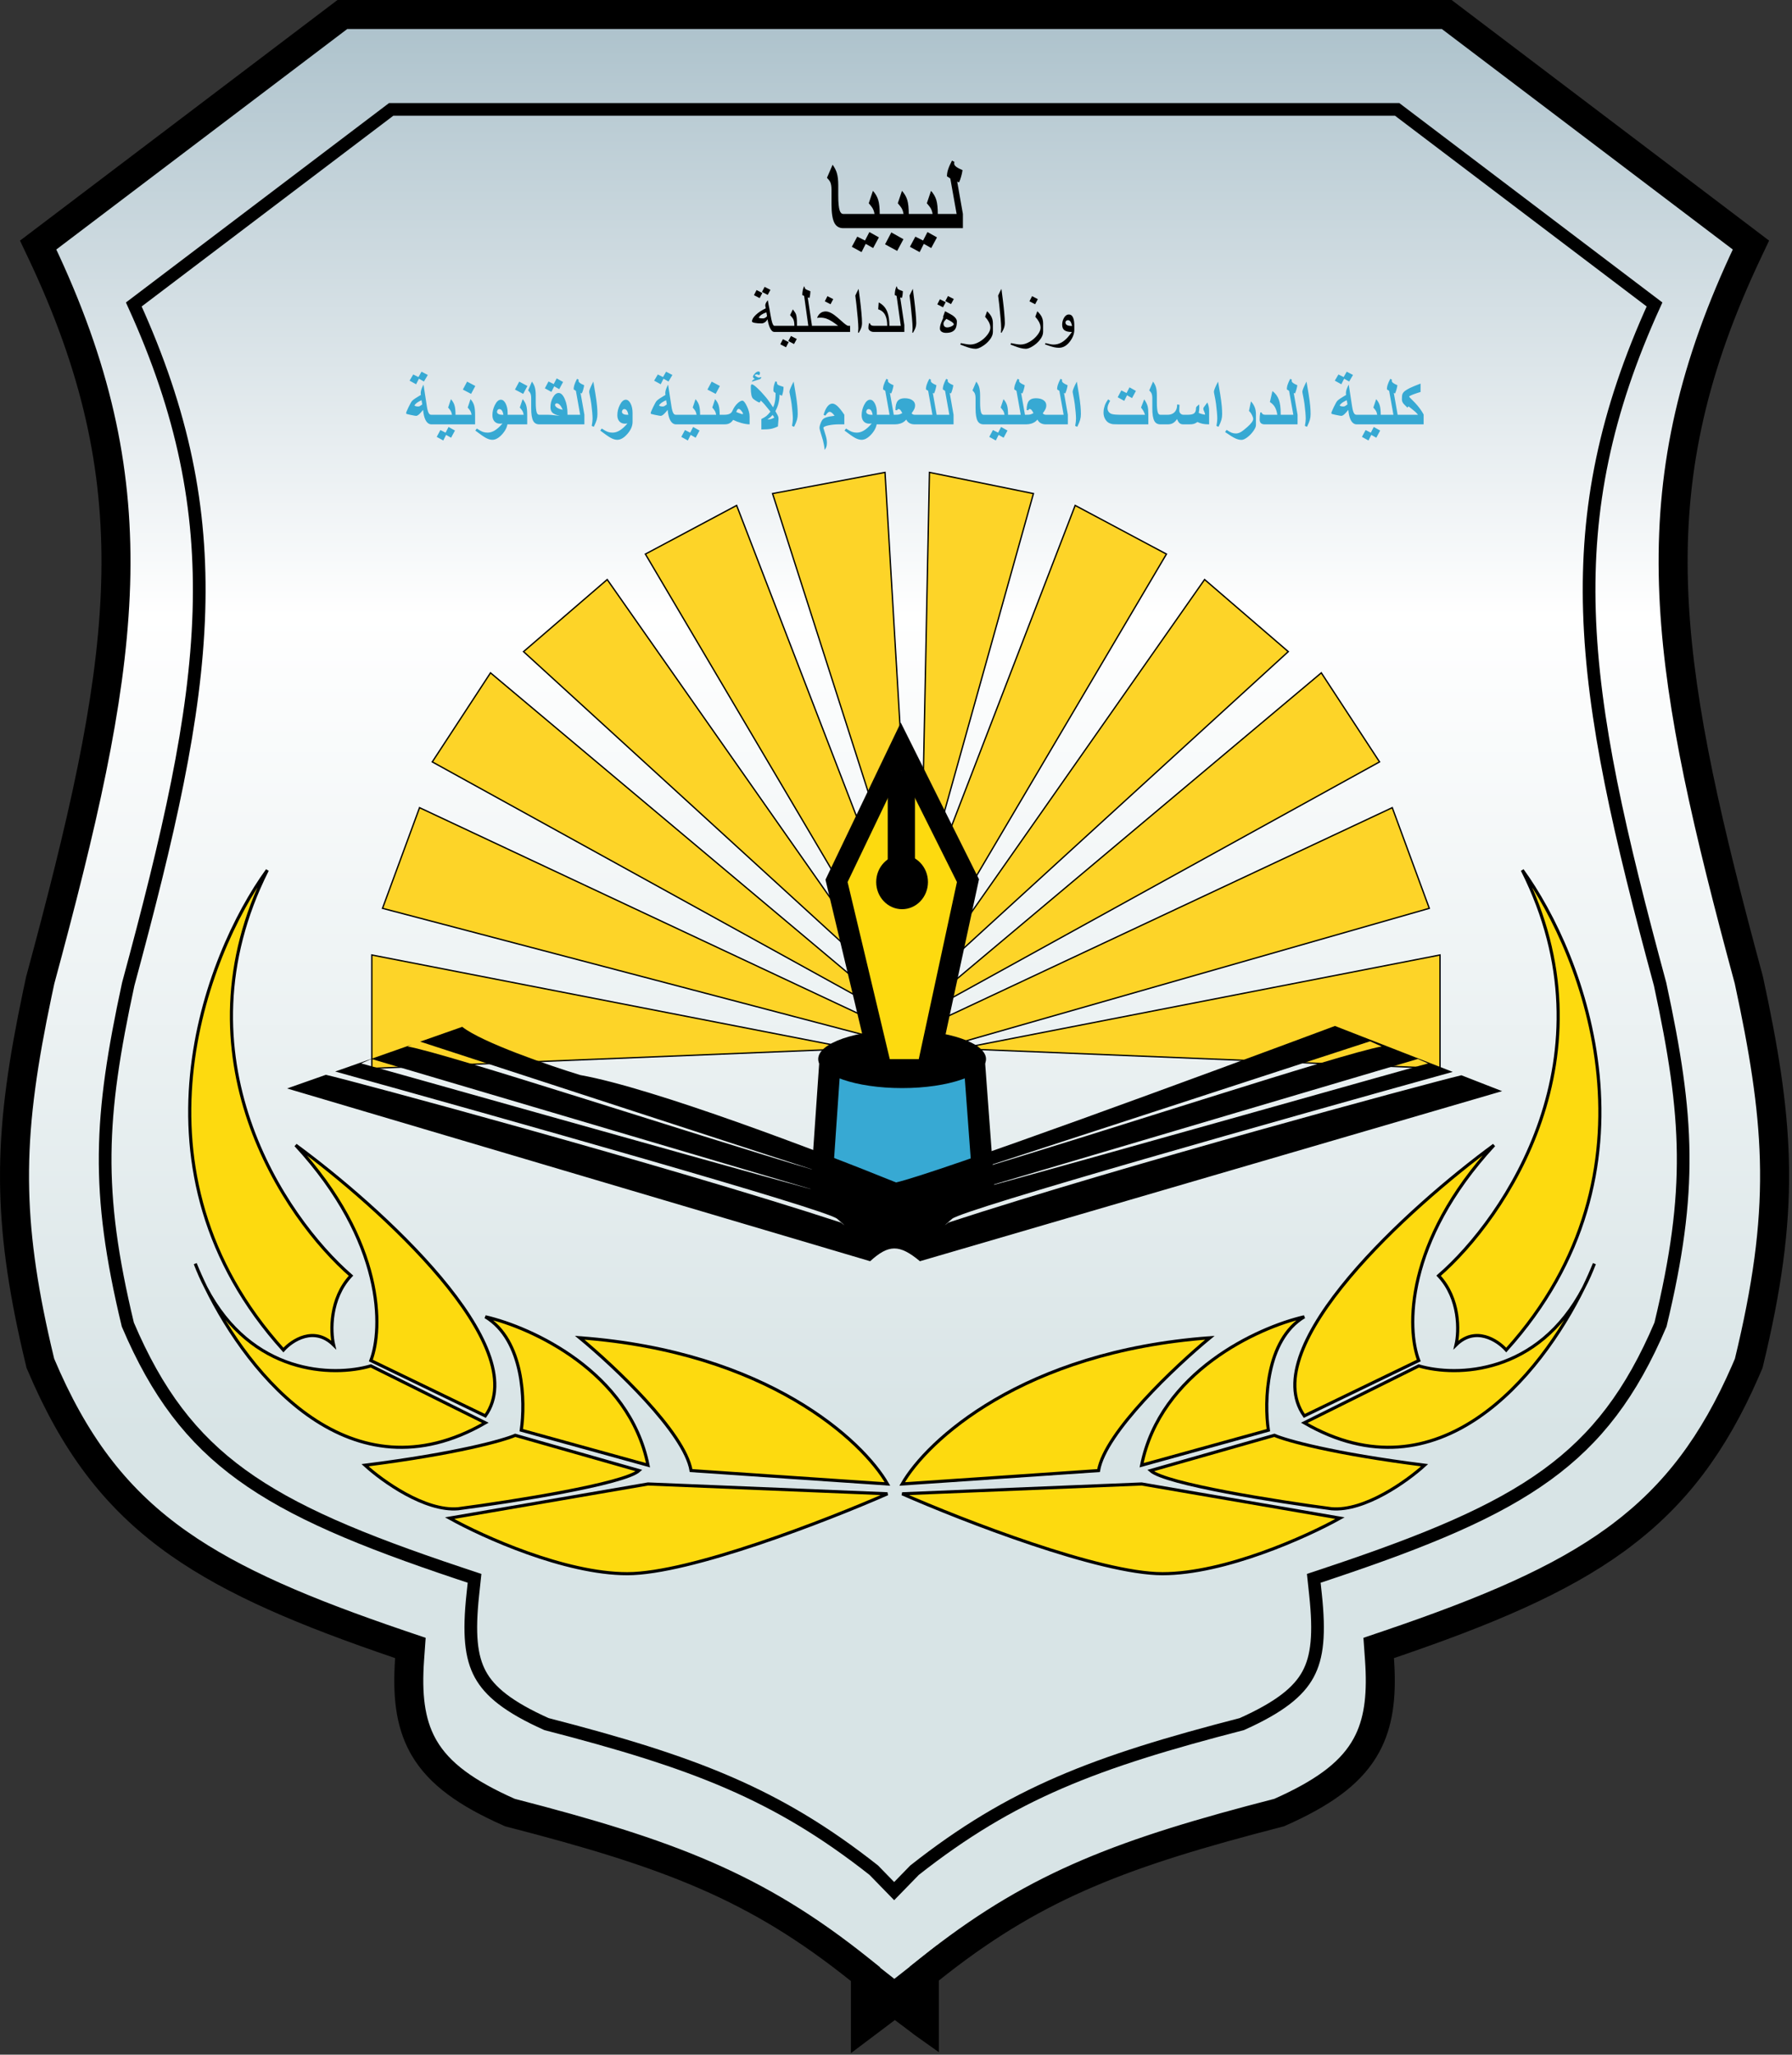 <?xml version="1.0" encoding="UTF-8"?> <svg xmlns="http://www.w3.org/2000/svg" width="212" height="243" viewBox="0 0 212 243" fill="none"><rect x="0" y="0" width="212" height="243" fill="#333333" stroke="none"/><path d="M102.383 233.471L101.739 232.955C89.492 223.145 79.249 219.242 60.402 214.386H60.403L60.331 214.367L60.267 214.339C55.192 212.088 51.968 209.788 50.174 206.715L50.005 206.415C48.496 203.646 48.165 200.363 48.458 196.219L48.552 194.899L47.3 194.474C36.071 190.654 27.687 187.128 21.163 182.547L20.537 182.101C13.525 177.01 8.742 170.633 4.802 161.294L4.773 161.228L4.758 161.16L4.367 159.511C2.609 151.917 1.769 145.731 1.719 139.666L1.72 138.368C1.786 131.886 2.747 125.471 4.411 117.55L4.753 115.945L4.756 115.929L4.764 115.902C9.749 97.481 13.062 83.299 13.633 70.351L13.68 69.102C14.072 56.266 11.702 44.53 5.437 30.945L4.817 29.624L4.513 28.983L40.502 1.716H171.154L207.143 28.983L206.839 29.624C200.32 43.332 197.735 55.094 197.947 67.862L197.977 69.102C198.357 81.558 201.338 95.079 205.949 112.389L206.893 115.902L206.898 115.925L206.903 115.945C208.66 124.074 209.728 130.592 209.912 137.072L209.937 138.368C210.007 145.288 209.058 152.244 206.898 161.16L206.882 161.229L206.854 161.294L206.482 162.161C202.738 170.744 198.215 176.77 191.771 181.619L191.119 182.101C184.507 186.901 175.948 190.531 164.357 194.474L163.104 194.899L163.198 196.219C163.473 200.104 163.2 203.232 161.921 205.89L161.651 206.415C160.004 209.438 157.03 211.715 152.349 213.902L151.39 214.339L151.324 214.367L151.254 214.386C133.036 219.08 122.857 222.884 111.136 231.993L109.996 232.892L109.353 233.407V239.38L109.201 239.272L108.969 239.09L108.945 239.072L106.899 237.532L105.867 236.755L104.835 237.532L102.383 239.378V233.471Z" fill="url(#paint0_linear_871_116)" stroke="black" stroke-width="3.432"></path><path d="M46.277 12.938L15.829 36.008C21.654 48.803 23.906 60.04 23.531 72.32C23.142 85.048 19.929 98.809 15.168 116.403C13.455 124.338 12.503 130.417 12.441 136.492C12.379 142.519 13.194 148.646 15.122 156.652C18.578 164.779 22.666 170.135 28.569 174.421C34.611 178.808 42.679 182.168 54.31 186.052L56.141 186.663L55.936 188.582C55.443 193.194 55.698 195.956 56.829 198.03C57.932 200.054 60.119 201.87 64.651 203.902C81.99 208.379 91.854 212.104 103.371 221.18L105.783 223.655L108.194 221.18C119.711 212.104 129.575 208.379 146.914 203.902C151.446 201.87 153.633 200.054 154.736 198.03C155.867 195.956 156.122 193.194 155.629 188.582L155.424 186.663L157.255 186.052C168.886 182.168 176.954 178.808 182.996 174.421C188.899 170.135 192.987 164.779 196.443 156.652C198.371 148.646 199.186 142.519 199.124 136.492C199.062 130.417 198.11 124.338 196.397 116.403C191.636 98.809 188.423 85.048 188.034 72.32C187.659 60.04 189.911 48.803 195.736 36.008L165.288 12.938H108.194H103.371H46.277Z" stroke="black" stroke-width="1.5"></path><path d="M74.207 186.116C81.599 186.116 97.808 179.816 104.988 176.665L76.662 175.504L53.193 179.543C57.118 181.734 66.815 186.116 74.207 186.116Z" fill="#FDDA0F"></path><path d="M68.584 158.212C90.759 159.839 102.093 170.418 104.988 175.504L81.757 173.92C80.997 169.421 72.658 161.574 68.584 158.212Z" fill="#FDDA0F"></path><path d="M57.417 155.731C62 158.476 62.16 165.815 61.667 169.142L76.662 173.286C74.465 162.262 62.917 156.989 57.417 155.731Z" fill="#FDDA0F"></path><path d="M60.954 169.749L75.606 173.92C73.853 175.504 60.602 177.589 54.196 178.434C50.268 178.772 45.221 175.143 43.188 173.286C54.043 171.914 59.555 170.356 60.954 169.749Z" fill="#FDDA0F"></path><path d="M43.874 161.539L57.417 168.27C41.551 177.45 29.515 162.823 24.355 152.262C23.904 151.396 23.483 150.46 23.098 149.448C23.456 150.336 23.876 151.281 24.355 152.262C29.737 162.596 39.4 162.854 43.874 161.539Z" fill="#FDDA0F"></path><path d="M34.978 135.43C45.537 146.898 45.309 157.192 43.874 160.905L57.417 167.452C63.246 159.258 44.886 142.69 34.978 135.43Z" fill="#FDDA0F"></path><path d="M33.526 159.664C14.413 138.503 24.295 113.008 31.625 102.906C20.601 124.849 33.631 144.027 41.524 150.873C38.99 153.577 39.096 157.456 39.465 159.057C37.163 156.795 34.546 158.519 33.526 159.664Z" fill="#FDDA0F"></path><path d="M74.207 186.116C81.599 186.116 97.808 179.816 104.988 176.665L76.662 175.504L53.193 179.543C57.118 181.734 66.815 186.116 74.207 186.116Z" stroke="black" stroke-width="0.37"></path><path d="M68.584 158.212C90.759 159.839 102.093 170.418 104.988 175.504L81.757 173.92C80.997 169.421 72.658 161.574 68.584 158.212Z" stroke="black" stroke-width="0.37"></path><path d="M57.417 155.731C62 158.476 62.16 165.815 61.667 169.142L76.662 173.286C74.465 162.262 62.917 156.989 57.417 155.731Z" stroke="black" stroke-width="0.37"></path><path d="M60.954 169.749L75.606 173.92C73.853 175.504 60.602 177.589 54.196 178.434C50.268 178.772 45.221 175.143 43.188 173.286C54.043 171.914 59.555 170.356 60.954 169.749Z" stroke="black" stroke-width="0.37"></path><path d="M43.874 161.539L57.417 168.27C41.551 177.45 29.515 162.823 24.355 152.262C23.904 151.396 23.483 150.46 23.098 149.448C23.456 150.336 23.876 151.281 24.355 152.262C29.737 162.596 39.4 162.854 43.874 161.539Z" stroke="black" stroke-width="0.37"></path><path d="M34.978 135.43C45.537 146.898 45.309 157.192 43.874 160.905L57.417 167.452C63.246 159.258 44.886 142.69 34.978 135.43Z" stroke="black" stroke-width="0.37"></path><path d="M33.526 159.664C14.413 138.503 24.295 113.008 31.625 102.906C20.601 124.849 33.631 144.027 41.524 150.873C38.99 153.577 39.096 157.456 39.465 159.057C37.163 156.795 34.546 158.519 33.526 159.664Z" stroke="black" stroke-width="0.37"></path><path d="M137.512 186.116C130.12 186.116 113.911 179.816 106.731 176.665L135.057 175.504L158.526 179.543C154.601 181.734 144.904 186.116 137.512 186.116Z" fill="#FDDA0F"></path><path d="M143.135 158.212C120.96 159.839 109.626 170.418 106.731 175.504L129.962 173.92C130.722 169.421 139.061 161.574 143.135 158.212Z" fill="#FDDA0F"></path><path d="M154.302 155.731C149.719 158.476 149.559 165.815 150.052 169.142L135.057 173.286C137.253 162.262 148.802 156.989 154.302 155.731Z" fill="#FDDA0F"></path><path d="M150.764 169.749L136.113 173.92C137.866 175.504 151.116 177.589 157.523 178.434C161.451 178.772 166.498 175.143 168.531 173.286C157.676 171.914 152.164 170.356 150.764 169.749Z" fill="#FDDA0F"></path><path d="M167.845 161.539L154.302 168.27C170.168 177.45 182.204 162.823 187.364 152.262C187.815 151.396 188.236 150.46 188.621 149.448C188.263 150.336 187.843 151.281 187.364 152.262C181.981 162.596 172.319 162.854 167.845 161.539Z" fill="#FDDA0F"></path><path d="M176.741 135.43C166.181 146.898 166.41 157.192 167.845 160.905L154.302 167.452C148.473 159.258 166.833 142.69 176.741 135.43Z" fill="#FDDA0F"></path><path d="M178.193 159.664C197.306 138.503 187.424 113.008 180.094 102.906C191.118 124.849 178.088 144.027 170.194 150.873C172.729 153.577 172.623 157.456 172.253 159.057C174.555 156.795 177.172 158.519 178.193 159.664Z" fill="#FDDA0F"></path><path d="M137.512 186.116C130.12 186.116 113.911 179.816 106.731 176.665L135.057 175.504L158.526 179.543C154.601 181.734 144.904 186.116 137.512 186.116Z" stroke="black" stroke-width="0.37"></path><path d="M143.135 158.212C120.96 159.839 109.626 170.418 106.731 175.504L129.962 173.92C130.722 169.421 139.061 161.574 143.135 158.212Z" stroke="black" stroke-width="0.37"></path><path d="M154.302 155.731C149.719 158.476 149.559 165.815 150.052 169.142L135.057 173.286C137.253 162.262 148.802 156.989 154.302 155.731Z" stroke="black" stroke-width="0.37"></path><path d="M150.764 169.749L136.113 173.92C137.866 175.504 151.116 177.589 157.523 178.434C161.451 178.772 166.498 175.143 168.531 173.286C157.676 171.914 152.164 170.356 150.764 169.749Z" stroke="black" stroke-width="0.37"></path><path d="M167.845 161.539L154.302 168.27C170.168 177.45 182.204 162.823 187.364 152.262C187.815 151.396 188.236 150.46 188.621 149.448C188.263 150.336 187.843 151.281 187.364 152.262C181.981 162.596 172.319 162.854 167.845 161.539Z" stroke="black" stroke-width="0.37"></path><path d="M176.741 135.43C166.181 146.898 166.41 157.192 167.845 160.905L154.302 167.452C148.473 159.258 166.833 142.69 176.741 135.43Z" stroke="black" stroke-width="0.37"></path><path d="M178.193 159.664C197.306 138.503 187.424 113.008 180.094 102.906C191.118 124.849 178.088 144.027 170.194 150.873C172.729 153.577 172.623 157.456 172.253 159.057C174.555 156.795 177.172 158.519 178.193 159.664Z" stroke="black" stroke-width="0.37"></path><path d="M43.984 112.942L100.848 124.03L43.984 126.353V112.942Z" fill="#FDD428"></path><path d="M45.252 107.425L102.3 122.419V120.228L49.634 95.519L45.252 107.425Z" fill="#FDD428"></path><path d="M51.139 90.107L102.3 118.327L103.303 117.588L58.029 79.574L51.139 90.107Z" fill="#FDD428"></path><path d="M61.936 77.066L102.3 113.945L100.848 109.933L71.835 68.539L61.936 77.066Z" fill="#FDD428"></path><path d="M76.35 65.529L99.686 105.049L103.303 101.67L87.147 59.774L76.35 65.529Z" fill="#FDD428"></path><path d="M91.397 58.375L103.303 95.519L106.946 93.75L104.702 55.867L91.397 58.375Z" fill="#FDD428"></path><path d="M109.956 55.867L109.217 92.615L111.197 97.895L122.258 58.375L109.956 55.867Z" fill="#FDD428"></path><path d="M43.984 112.942L100.848 124.03L43.984 126.353V112.942Z" stroke="black" stroke-width="0.158"></path><path d="M45.252 107.425L102.3 122.419V120.228L49.634 95.519L45.252 107.425Z" stroke="black" stroke-width="0.158"></path><path d="M51.139 90.107L102.3 118.327L103.303 117.588L58.029 79.574L51.139 90.107Z" stroke="black" stroke-width="0.158"></path><path d="M61.936 77.066L102.3 113.945L100.848 109.933L71.835 68.539L61.936 77.066Z" stroke="black" stroke-width="0.158"></path><path d="M76.35 65.529L99.686 105.049L103.303 101.67L87.147 59.774L76.35 65.529Z" stroke="black" stroke-width="0.158"></path><path d="M91.397 58.375L103.303 95.519L106.946 93.75L104.702 55.867L91.397 58.375Z" stroke="black" stroke-width="0.158"></path><path d="M109.956 55.867L109.217 92.615L111.197 97.895L122.258 58.375L109.956 55.867Z" stroke="black" stroke-width="0.158"></path><path d="M170.359 112.941L113.496 124.029L170.359 126.352V112.941Z" fill="#FDD428"></path><path d="M169.092 107.424L111.041 124.029L112.044 120.227L164.71 95.518L169.092 107.424Z" fill="#FDD428"></path><path d="M163.205 90.106L112.044 118.327L111.041 117.587L156.315 79.573L163.205 90.106Z" fill="#FDD428"></path><path d="M152.408 77.065L112.044 113.944L113.496 109.932L142.508 68.538L152.408 77.065Z" fill="#FDD428"></path><path d="M137.994 65.528L114.657 105.048L111.041 101.669L127.197 59.773L137.994 65.528Z" fill="#FDD428"></path><path d="M170.359 112.941L113.496 124.029L170.359 126.352V112.941Z" stroke="black" stroke-width="0.158"></path><path d="M169.092 107.424L111.041 124.029L112.044 120.227L164.71 95.518L169.092 107.424Z" stroke="black" stroke-width="0.158"></path><path d="M163.205 90.106L112.044 118.327L111.041 117.587L156.315 79.573L163.205 90.106Z" stroke="black" stroke-width="0.158"></path><path d="M152.408 77.065L112.044 113.944L113.496 109.932L142.508 68.538L152.408 77.065Z" stroke="black" stroke-width="0.158"></path><path d="M137.994 65.528L114.657 105.048L111.041 101.669L127.197 59.773L137.994 65.528Z" stroke="black" stroke-width="0.158"></path><path d="M115.315 126.279L115.402 127.453L116.247 138.857L116.299 139.549L115.745 139.965L108.96 145.06L108.367 145.505L107.688 145.206L97.974 140.93L97.159 140.57L97.221 139.683L98.065 127.46L98.147 126.279H115.315Z" fill="#37A9D3" stroke="black" stroke-width="2.534"></path><ellipse cx="106.723" cy="125.252" rx="9.926" ry="3.432" fill="black"></ellipse><path d="M107.719 90.547L114.319 103.761L114.514 104.151L114.422 104.577L109.907 125.52L109.696 126.499H104.283L104.056 125.546L99.066 104.604L98.965 104.176L99.154 103.779L105.49 90.565L106.587 88.279L107.719 90.547Z" fill="#FDDA0F" stroke="black" stroke-width="2.482"></path><rect x="105.023" y="91.094" width="3.221" height="12.3" fill="black"></rect><ellipse cx="106.719" cy="104.315" rx="3.062" ry="3.213" fill="black"></ellipse><path d="M171.862 126.767C152.351 132.18 113.922 143.028 112.64 144.14C111.352 145.259 111.803 144.906 112.19 144.589C132.526 137.934 168.611 128.188 172.889 127.167L177.704 129.045L108.829 149.16C106.392 147.12 105.114 147.178 102.941 149.16L33.961 128.728L38.551 127.113C41.47 127.759 78.701 137.788 99.484 144.589C99.872 144.906 100.324 145.259 99.036 144.14C97.755 143.026 59.121 132.122 39.658 126.724L48.708 123.542L48.218 123.76C53.049 124.631 81.305 133.941 96.581 138.464L49.708 123.19L54.685 121.441C57.05 123.3 64.98 126.017 68.649 127.144C77.266 128.664 97.142 136.243 106.004 139.842C110.587 138.828 142.532 127.082 157.932 121.336L171.862 126.767ZM42.727 125.766C45.916 126.61 79.932 136.264 96.581 140.813L43.941 125.238L42.727 125.766ZM115.095 140.813C131.743 136.264 165.757 126.611 168.948 125.766L167.734 125.238L115.095 140.813ZM115.095 138.464C130.371 133.941 158.627 124.631 163.458 123.76L162.085 123.152L115.095 138.464Z" fill="black"></path><path d="M100.638 26.986H99.773C99.291 26.986 98.943 26.788 98.729 26.393C98.49 25.956 98.37 25.221 98.37 24.186V22.425C98.37 22.025 98.315 21.714 98.203 21.492C98.15 21.385 98.026 21.23 97.833 21.028L98.5 19.483C98.739 19.813 98.906 20.138 99.001 20.46C99.112 20.835 99.168 21.313 99.168 21.893V23.111C99.168 23.972 99.225 24.57 99.341 24.903C99.431 25.171 99.575 25.305 99.773 25.305H100.638V26.986ZM104.075 26.986H100.206V25.305H103.457C103.411 25.025 103.329 24.788 103.209 24.594C103.148 24.487 103.003 24.302 102.777 24.038L103.271 22.567C103.58 22.917 103.79 23.284 103.902 23.667C104.017 24.05 104.075 24.619 104.075 25.373V26.986ZM103.976 28.074L103.296 29.335L102.418 28.84L101.924 29.817L100.774 29.186L101.417 27.987L102.332 28.445L102.851 27.443L103.976 28.074ZM107.511 26.986H103.642V25.305H106.893C106.847 25.025 106.765 24.788 106.646 24.594C106.584 24.487 106.44 24.302 106.213 24.038L106.707 22.567C107.016 22.917 107.227 23.284 107.338 23.667C107.453 24.05 107.511 24.619 107.511 25.373V26.986ZM106.88 28.29L106.139 29.674L104.705 28.896L105.447 27.487L106.88 28.29ZM110.947 26.986H107.078V25.305H110.329C110.284 25.025 110.201 24.788 110.082 24.594C110.02 24.487 109.876 24.302 109.649 24.038L110.144 22.567C110.453 22.917 110.663 23.284 110.774 23.667C110.889 24.05 110.947 24.619 110.947 25.373V26.986ZM110.848 28.074L110.168 29.335L109.291 28.84L108.796 29.817L107.647 29.186L108.29 27.987L109.204 28.445L109.723 27.443L110.848 28.074ZM113.914 26.986H110.514V25.305H113.172L112.424 21.109L112.029 20.849C112.029 20.606 112.066 20.361 112.14 20.114C112.235 19.8 112.395 19.428 112.622 18.995L112.906 19.143C112.906 19.168 112.898 19.234 112.881 19.341C112.881 19.477 112.968 19.609 113.141 19.737C113.293 19.852 113.537 19.98 113.87 20.12C113.833 20.384 113.778 20.641 113.703 20.892C113.633 21.144 113.553 21.368 113.462 21.566L113.24 21.48L113.914 25.305V26.986Z" fill="black"></path><path d="M91.145 34.278L90.82 34.878L90.146 34.52L90.458 33.924L91.145 34.278ZM90.187 34.653L89.871 35.257L89.196 34.907L89.504 34.303L90.187 34.653ZM92.199 39.256H91.603C91.404 39.256 91.227 39.085 91.075 38.744C90.961 38.488 90.869 38.159 90.8 37.756C90.716 37.912 90.611 38.033 90.483 38.119C90.355 38.205 90.221 38.248 90.079 38.248C89.76 38.248 89.493 38.227 89.279 38.185C89.068 38.141 88.963 38.086 88.963 38.019C88.963 37.78 89.118 37.516 89.429 37.227C89.74 36.936 90.129 36.682 90.595 36.465C90.59 36.443 90.577 36.385 90.558 36.29C90.541 36.196 90.533 36.137 90.533 36.115C90.533 36.021 90.565 35.915 90.629 35.798C90.681 35.704 90.751 35.607 90.837 35.507C90.865 35.679 90.893 35.846 90.92 36.007C90.951 36.168 90.986 36.334 91.025 36.507L91.15 37.223C91.219 37.617 91.281 37.909 91.337 38.098C91.423 38.387 91.512 38.531 91.603 38.531H92.199V39.256ZM90.745 37.394L90.666 36.94C90.425 37.026 90.234 37.116 90.096 37.211C89.957 37.302 89.84 37.425 89.746 37.577C89.804 37.602 89.872 37.622 89.95 37.636C90.028 37.65 90.134 37.656 90.27 37.656C90.437 37.656 90.595 37.569 90.745 37.394ZM94.282 39.256H91.908V38.531H93.978C93.978 38.203 93.939 37.954 93.861 37.781C93.808 37.662 93.678 37.49 93.47 37.265L93.795 36.586C93.995 36.839 94.12 37.036 94.17 37.177C94.245 37.391 94.282 37.745 94.282 38.24V39.256ZM94.261 40.089L93.936 40.689L93.261 40.331L93.574 39.735L94.261 40.089ZM93.303 40.464L92.987 41.068L92.312 40.718L92.62 40.114L93.303 40.464ZM96.048 39.256H93.99V38.531H95.627L95.132 34.999L94.915 34.895C94.915 34.703 94.932 34.524 94.965 34.357C94.999 34.188 95.049 34.024 95.115 33.866L95.178 33.911C95.178 34.073 95.268 34.193 95.448 34.274C95.587 34.33 95.728 34.385 95.869 34.441C95.869 34.579 95.858 34.728 95.836 34.886C95.814 35.045 95.787 35.163 95.757 35.24L95.557 35.174L96.048 38.44V39.256ZM98.573 35.378L98.256 35.982L97.581 35.632L97.889 35.024L98.573 35.378ZM100.568 39.256H95.757V38.531H99.152C98.868 38.312 98.63 38.141 98.435 38.019C98.194 37.866 97.973 37.755 97.773 37.686C97.548 37.608 97.32 37.569 97.09 37.569C96.948 37.569 96.805 37.579 96.661 37.598C96.741 37.393 96.847 37.227 96.977 37.102C97.166 36.922 97.405 36.832 97.694 36.832C97.977 36.832 98.312 36.971 98.698 37.248C98.889 37.387 99.202 37.651 99.635 38.04C99.971 38.342 100.199 38.506 100.318 38.531H100.568V39.256ZM101.98 38.194C101.98 38.416 101.94 38.631 101.859 38.84C101.818 38.95 101.727 39.127 101.589 39.368L101.514 39.327C101.522 39.246 101.529 39.153 101.534 39.048C101.543 38.942 101.547 38.871 101.547 38.835C101.547 38.547 101.523 38.144 101.476 37.627C101.432 37.108 101.378 36.566 101.314 36.003C101.275 35.661 101.232 35.313 101.185 34.957C101.24 34.835 101.303 34.703 101.372 34.561C101.444 34.42 101.512 34.286 101.576 34.161C101.621 34.478 101.676 34.911 101.743 35.461C101.812 36.011 101.866 36.507 101.905 36.948C101.955 37.498 101.98 37.913 101.98 38.194ZM105.217 39.256H103.351C103.192 39.256 103.049 39.21 102.922 39.119C102.797 39.027 102.734 38.919 102.734 38.794C102.734 38.688 102.74 38.592 102.751 38.506C102.762 38.42 102.783 38.326 102.813 38.223H102.909C102.94 38.337 102.995 38.419 103.076 38.469C103.142 38.51 103.234 38.531 103.351 38.531H104.963C104.963 38.034 104.893 37.634 104.754 37.331C104.582 36.954 104.295 36.703 103.892 36.578L103.955 35.769C104.435 36.005 104.775 36.382 104.975 36.898C105.136 37.315 105.217 37.859 105.217 38.531V39.256ZM106.987 39.256H104.929V38.531H106.567L106.071 34.999L105.854 34.895C105.854 34.703 105.871 34.524 105.904 34.357C105.938 34.188 105.987 34.024 106.054 33.866L106.117 33.911C106.117 34.073 106.207 34.193 106.387 34.274C106.526 34.33 106.666 34.385 106.808 34.441C106.808 34.579 106.797 34.728 106.775 34.886C106.753 35.045 106.726 35.163 106.696 35.24L106.496 35.174L106.987 38.44V39.256ZM108.395 38.194C108.395 38.416 108.355 38.631 108.274 38.84C108.233 38.95 108.143 39.127 108.004 39.368L107.929 39.327C107.937 39.246 107.944 39.153 107.95 39.048C107.958 38.942 107.962 38.871 107.962 38.835C107.962 38.547 107.938 38.144 107.891 37.627C107.847 37.108 107.793 36.566 107.729 36.003C107.69 35.661 107.647 35.313 107.6 34.957C107.655 34.835 107.718 34.703 107.787 34.561C107.859 34.42 107.927 34.286 107.991 34.161C108.036 34.478 108.091 34.911 108.158 35.461C108.227 36.011 108.281 36.507 108.32 36.948C108.37 37.498 108.395 37.913 108.395 38.194ZM112.836 35.365L112.511 35.965L111.836 35.607L112.148 35.011L112.836 35.365ZM111.878 35.74L111.561 36.344L110.886 35.994L111.195 35.39L111.878 35.74ZM113.202 38.027C113.202 38.419 113.139 38.713 113.011 38.91C112.814 39.216 112.453 39.368 111.928 39.368C111.725 39.368 111.557 39.328 111.424 39.248C111.271 39.156 111.195 39.026 111.195 38.856C111.195 38.662 111.243 38.437 111.34 38.181C111.429 37.965 111.519 37.747 111.611 37.527L111.549 37.511L111.803 36.807C112.305 37.071 112.605 37.237 112.703 37.306C113.036 37.54 113.202 37.78 113.202 38.027ZM112.84 38.352C112.84 38.247 112.687 38.106 112.382 37.931C112.251 37.856 112.111 37.783 111.961 37.711C111.836 37.847 111.761 37.931 111.736 37.965C111.658 38.073 111.619 38.176 111.619 38.273C111.619 38.415 111.658 38.526 111.736 38.606C111.817 38.684 111.924 38.723 112.057 38.723C112.212 38.723 112.382 38.68 112.565 38.594C112.748 38.505 112.84 38.424 112.84 38.352ZM117.464 39.256C117.464 39.562 117.333 39.878 117.072 40.206C116.845 40.495 116.561 40.743 116.222 40.951C115.9 41.151 115.635 41.251 115.427 41.251C115.235 41.251 115.028 41.224 114.806 41.168C114.637 41.126 114.434 41.061 114.198 40.972C113.998 40.897 113.799 40.822 113.602 40.747L113.673 40.581C113.856 40.617 114.047 40.653 114.244 40.689C114.444 40.728 114.624 40.747 114.785 40.747C115.141 40.747 115.512 40.633 115.898 40.406C116.247 40.197 116.546 39.935 116.793 39.618C117.04 39.299 117.164 39.012 117.164 38.756C117.164 38.537 117.1 38.306 116.972 38.065C116.87 37.87 116.725 37.67 116.539 37.465L116.777 36.811C117.004 37.022 117.172 37.233 117.281 37.444C117.403 37.683 117.464 37.949 117.464 38.244V39.256ZM118.876 38.194C118.876 38.416 118.836 38.631 118.755 38.84C118.714 38.95 118.623 39.127 118.484 39.368L118.409 39.327C118.418 39.246 118.425 39.153 118.43 39.048C118.439 38.942 118.443 38.871 118.443 38.835C118.443 38.547 118.419 38.144 118.372 37.627C118.328 37.108 118.273 36.566 118.21 36.003C118.171 35.661 118.128 35.313 118.08 34.957C118.136 34.835 118.198 34.703 118.268 34.561C118.34 34.42 118.408 34.286 118.472 34.161C118.516 34.478 118.572 34.911 118.639 35.461C118.708 36.011 118.762 36.507 118.801 36.948C118.851 37.498 118.876 37.913 118.876 38.194ZM122.779 35.378L122.458 35.982L121.788 35.632L122.1 35.024L122.779 35.378ZM123.404 39.256C123.404 39.562 123.274 39.878 123.012 40.206C122.785 40.495 122.502 40.743 122.163 40.951C121.841 41.151 121.575 41.251 121.367 41.251C121.175 41.251 120.969 41.224 120.746 41.168C120.577 41.126 120.374 41.061 120.138 40.972C119.938 40.897 119.74 40.822 119.543 40.747L119.613 40.581C119.797 40.617 119.987 40.653 120.184 40.689C120.384 40.728 120.564 40.747 120.726 40.747C121.081 40.747 121.452 40.633 121.838 40.406C122.188 40.197 122.486 39.935 122.733 39.618C122.981 39.299 123.104 39.012 123.104 38.756C123.104 38.537 123.04 38.306 122.913 38.065C122.81 37.87 122.665 37.67 122.479 37.465L122.717 36.811C122.944 37.022 123.112 37.233 123.221 37.444C123.343 37.683 123.404 37.949 123.404 38.244V39.256ZM127.095 39.006C127.095 39.464 126.925 39.92 126.587 40.372C126.209 40.878 125.773 41.131 125.279 41.131C125.095 41.131 124.906 41.11 124.712 41.068C124.57 41.038 124.386 40.985 124.158 40.91C123.978 40.846 123.797 40.783 123.617 40.722L123.687 40.577C123.843 40.613 124.005 40.65 124.175 40.689C124.347 40.731 124.501 40.752 124.637 40.752C124.976 40.752 125.297 40.665 125.599 40.493C125.835 40.357 126.071 40.16 126.308 39.902C126.427 39.771 126.596 39.559 126.816 39.264C126.441 39.264 126.16 39.205 125.974 39.085C125.763 38.949 125.658 38.726 125.658 38.415C125.658 38.129 125.724 37.863 125.858 37.619C126.013 37.336 126.21 37.194 126.449 37.194C126.691 37.194 126.864 37.334 126.97 37.615C127.053 37.834 127.095 38.14 127.095 38.531V39.006ZM126.832 38.552C126.771 38.285 126.698 38.101 126.612 37.998C126.537 37.909 126.445 37.865 126.337 37.865C126.259 37.865 126.191 37.891 126.133 37.944C126.077 37.994 126.049 38.058 126.049 38.136C126.049 38.272 126.11 38.376 126.233 38.448C126.355 38.517 126.555 38.552 126.832 38.552Z" fill="black"></path><path d="M50.611 44.346L50.153 45.12L49.562 44.787L49.228 45.445L48.454 45.02L48.887 44.287L49.504 44.595L49.866 43.958L50.611 44.346ZM51.574 50.186H51.028C50.928 50.186 50.837 50.165 50.753 50.123C50.592 50.043 50.456 49.895 50.345 49.682C50.195 49.387 50.098 48.985 50.053 48.474C49.864 48.707 49.717 48.872 49.612 48.969C49.459 49.111 49.331 49.182 49.228 49.182C49.176 49.182 49.109 49.173 49.029 49.157L48.52 49.057C48.304 49.012 48.17 48.98 48.12 48.961C48.071 48.942 48.045 48.907 48.045 48.857C48.045 48.782 48.141 48.546 48.333 48.149C48.527 47.749 48.668 47.502 48.754 47.407C48.823 47.332 48.947 47.235 49.124 47.116C49.23 47.043 49.38 46.95 49.574 46.837L49.795 46.707C49.787 46.669 49.78 46.63 49.774 46.591C49.772 46.549 49.77 46.51 49.77 46.474C49.77 46.369 49.794 46.237 49.841 46.078C49.891 45.917 49.978 45.719 50.103 45.483L50.503 48.082C50.567 48.49 50.65 48.767 50.753 48.911C50.82 49.005 50.911 49.053 51.028 49.053H51.574V50.186ZM49.953 47.832L49.87 47.332C49.781 47.374 49.712 47.407 49.662 47.432C49.509 47.513 49.387 47.588 49.295 47.657C49.228 47.713 49.173 47.764 49.129 47.811C49.073 47.872 49.045 47.918 49.045 47.949C49.045 47.988 49.094 48.018 49.191 48.04C49.288 48.063 49.384 48.074 49.478 48.074C49.54 48.074 49.603 48.057 49.67 48.024C49.737 47.988 49.831 47.924 49.953 47.832ZM53.89 50.186H51.282V49.053H53.473C53.443 48.864 53.387 48.704 53.307 48.574C53.265 48.501 53.168 48.376 53.015 48.199L53.348 47.207C53.557 47.443 53.698 47.691 53.773 47.949C53.851 48.207 53.89 48.59 53.89 49.099V50.186ZM53.823 50.919L53.365 51.769L52.773 51.435L52.44 52.094L51.665 51.669L52.099 50.861L52.715 51.169L53.065 50.494L53.823 50.919ZM56.231 45.649L55.731 46.582L54.756 46.074L55.26 45.133L56.231 45.649ZM56.206 50.186H53.598V49.053H55.789C55.759 48.864 55.703 48.704 55.623 48.574C55.581 48.501 55.484 48.376 55.331 48.199L55.664 47.207C55.873 47.443 56.014 47.691 56.089 47.949C56.167 48.207 56.206 48.59 56.206 49.099V50.186ZM60.055 49.898C60.055 50.376 59.852 50.848 59.447 51.315C59.041 51.781 58.642 52.014 58.247 52.014C58.017 52.014 57.764 51.941 57.489 51.794C57.217 51.647 56.797 51.356 56.231 50.923L56.406 50.681C56.706 50.881 56.952 51.015 57.143 51.081C57.302 51.137 57.481 51.165 57.681 51.165C57.95 51.165 58.217 51.09 58.48 50.94C58.791 50.762 59.114 50.476 59.447 50.082C59.33 50.098 59.233 50.107 59.155 50.107C58.88 50.107 58.661 50.018 58.497 49.84C58.336 49.66 58.255 49.415 58.255 49.107C58.255 48.69 58.351 48.289 58.543 47.903C58.751 47.484 58.989 47.274 59.255 47.274C59.477 47.274 59.666 47.425 59.822 47.728C59.977 48.031 60.055 48.396 60.055 48.824V49.898ZM59.555 49.053C59.477 48.605 59.319 48.382 59.08 48.382C58.994 48.382 58.925 48.417 58.872 48.486C58.822 48.553 58.797 48.626 58.797 48.707C58.797 48.807 58.851 48.89 58.959 48.957C59.071 49.021 59.216 49.053 59.397 49.053H59.555ZM62.396 45.649L61.896 46.582L60.922 46.074L61.425 45.133L62.396 45.649ZM62.371 50.186H59.764V49.053H61.955C61.924 48.864 61.868 48.704 61.788 48.574C61.746 48.501 61.649 48.376 61.496 48.199L61.83 47.207C62.038 47.443 62.179 47.691 62.255 47.949C62.332 48.207 62.371 48.59 62.371 49.099V50.186ZM64.371 50.186H63.788C63.462 50.186 63.228 50.052 63.084 49.786C62.922 49.491 62.842 48.996 62.842 48.299V47.111C62.842 46.842 62.804 46.632 62.729 46.483C62.693 46.41 62.61 46.306 62.48 46.17L62.929 45.129C63.09 45.351 63.203 45.57 63.267 45.787C63.342 46.039 63.379 46.362 63.379 46.753V47.574C63.379 48.154 63.418 48.557 63.496 48.782C63.557 48.962 63.654 49.053 63.788 49.053H64.371V50.186ZM66.616 45.174L66.158 46.024L65.566 45.691L65.233 46.349L64.458 45.924L64.891 45.116L65.508 45.424L65.858 44.749L66.616 45.174ZM67.137 50.186H64.079V49.053H64.829C64.957 49.053 65.077 49.058 65.191 49.069C65.497 49.103 65.845 49.14 66.237 49.182C65.823 49.09 65.533 48.969 65.366 48.819C65.202 48.667 65.121 48.446 65.121 48.157C65.121 47.727 65.219 47.339 65.416 46.995C65.616 46.648 65.84 46.474 66.087 46.474C66.367 46.474 66.612 46.717 66.82 47.203C67.031 47.686 67.137 48.271 67.137 48.957V50.186ZM66.57 48.457C66.47 48.218 66.359 48.032 66.237 47.899C66.115 47.766 65.993 47.699 65.87 47.699C65.815 47.699 65.766 47.717 65.725 47.753C65.683 47.789 65.662 47.832 65.662 47.882C65.662 48.002 65.751 48.118 65.929 48.232C66.109 48.343 66.323 48.418 66.57 48.457ZM69.136 50.186H66.845V49.053H68.636L68.132 46.224L67.866 46.049C67.866 45.885 67.891 45.72 67.941 45.553C68.004 45.343 68.113 45.091 68.266 44.8L68.457 44.9C68.457 44.916 68.452 44.961 68.441 45.033C68.441 45.124 68.499 45.213 68.615 45.299C68.718 45.377 68.882 45.463 69.107 45.558C69.082 45.735 69.044 45.909 68.995 46.078C68.947 46.248 68.893 46.399 68.832 46.532L68.682 46.474L69.136 49.053V50.186ZM70.677 48.974C70.677 49.221 70.648 49.447 70.59 49.653C70.532 49.855 70.419 50.129 70.252 50.473L70.003 50.373C70.069 50.018 70.103 49.729 70.103 49.507C70.103 49.337 70.089 49.089 70.061 48.761C70.033 48.433 69.998 48.11 69.957 47.791C69.915 47.468 69.847 47.085 69.753 46.641C69.719 46.485 69.703 46.378 69.703 46.32C69.703 46.234 69.746 46.088 69.832 45.883C69.918 45.674 70.039 45.423 70.194 45.129L70.444 46.603C70.536 47.164 70.6 47.65 70.636 48.061C70.664 48.378 70.677 48.682 70.677 48.974ZM74.835 49.898C74.835 50.376 74.632 50.848 74.227 51.315C73.821 51.781 73.421 52.014 73.027 52.014C72.796 52.014 72.544 51.941 72.269 51.794C71.997 51.647 71.577 51.356 71.011 50.923L71.186 50.681C71.486 50.881 71.731 51.015 71.923 51.081C72.081 51.137 72.26 51.165 72.46 51.165C72.73 51.165 72.996 51.09 73.26 50.94C73.571 50.762 73.893 50.476 74.227 50.082C74.11 50.098 74.013 50.107 73.935 50.107C73.66 50.107 73.441 50.018 73.277 49.84C73.116 49.66 73.035 49.415 73.035 49.107C73.035 48.69 73.131 48.289 73.323 47.903C73.531 47.484 73.768 47.274 74.035 47.274C74.257 47.274 74.446 47.425 74.602 47.728C74.757 48.031 74.835 48.396 74.835 48.824V49.898ZM74.335 49.053C74.257 48.605 74.099 48.382 73.86 48.382C73.774 48.382 73.704 48.417 73.652 48.486C73.602 48.553 73.577 48.626 73.577 48.707C73.577 48.807 73.631 48.89 73.739 48.957C73.85 49.021 73.996 49.053 74.177 49.053H74.335ZM79.546 44.346L79.088 45.12L78.496 44.787L78.163 45.445L77.388 45.02L77.822 44.287L78.438 44.595L78.8 43.958L79.546 44.346ZM80.508 50.186H79.963C79.863 50.186 79.771 50.165 79.688 50.123C79.527 50.043 79.391 49.895 79.279 49.682C79.129 49.387 79.032 48.985 78.988 48.474C78.799 48.707 78.652 48.872 78.546 48.969C78.394 49.111 78.266 49.182 78.163 49.182C78.11 49.182 78.044 49.173 77.963 49.157L77.455 49.057C77.238 49.012 77.105 48.98 77.055 48.961C77.005 48.942 76.98 48.907 76.98 48.857C76.98 48.782 77.076 48.546 77.267 48.149C77.462 47.749 77.602 47.502 77.688 47.407C77.758 47.332 77.881 47.235 78.059 47.116C78.165 47.043 78.314 46.95 78.509 46.837L78.73 46.707C78.721 46.669 78.714 46.63 78.709 46.591C78.706 46.549 78.705 46.51 78.705 46.474C78.705 46.369 78.728 46.237 78.775 46.078C78.825 45.917 78.913 45.719 79.038 45.483L79.438 48.082C79.502 48.49 79.585 48.767 79.688 48.911C79.754 49.005 79.846 49.053 79.963 49.053H80.508V50.186ZM78.888 47.832L78.805 47.332C78.716 47.374 78.646 47.407 78.596 47.432C78.444 47.513 78.321 47.588 78.23 47.657C78.163 47.713 78.108 47.764 78.063 47.811C78.008 47.872 77.98 47.918 77.98 47.949C77.98 47.988 78.028 48.018 78.126 48.04C78.223 48.063 78.319 48.074 78.413 48.074C78.474 48.074 78.538 48.057 78.605 48.024C78.671 47.988 78.766 47.924 78.888 47.832ZM82.825 50.186H80.217V49.053H82.408C82.377 48.864 82.322 48.704 82.241 48.574C82.2 48.501 82.102 48.376 81.95 48.199L82.283 47.207C82.491 47.443 82.633 47.691 82.708 47.949C82.786 48.207 82.825 48.59 82.825 49.099V50.186ZM82.758 50.919L82.3 51.769L81.708 51.435L81.375 52.094L80.6 51.669L81.033 50.861L81.65 51.169L82 50.494L82.758 50.919ZM85.166 45.649L84.666 46.582L83.691 46.074L84.195 45.133L85.166 45.649ZM85.141 50.186H82.533V49.053H84.724C84.693 48.864 84.638 48.704 84.557 48.574C84.516 48.501 84.418 48.376 84.266 48.199L84.599 47.207C84.807 47.443 84.949 47.691 85.024 47.949C85.102 48.207 85.141 48.59 85.141 49.099V50.186ZM88.681 50.182C88.39 50.182 88.047 50.125 87.652 50.011C87.305 49.911 87 49.793 86.736 49.657C86.575 49.898 86.376 50.057 86.14 50.132C86.026 50.168 85.871 50.186 85.674 50.186H84.849V49.053H85.674C85.924 49.053 86.122 49.022 86.269 48.961C86.458 48.883 86.589 48.749 86.661 48.557C86.819 48.204 87.022 47.914 87.269 47.686C87.489 47.484 87.675 47.382 87.827 47.382C87.969 47.382 88.144 47.596 88.352 48.024C88.572 48.476 88.681 48.893 88.681 49.273V50.182ZM87.902 48.923C87.902 48.862 87.843 48.757 87.723 48.607C87.59 48.44 87.475 48.357 87.377 48.357C87.269 48.357 87.178 48.482 87.103 48.732C87.247 48.787 87.357 48.829 87.432 48.857C87.657 48.94 87.783 48.982 87.811 48.982C87.872 48.982 87.902 48.962 87.902 48.923ZM92.697 45.758C92.697 45.952 92.678 46.148 92.639 46.345C92.622 46.428 92.583 46.58 92.522 46.799L92.222 46.682C92.222 47.01 92.183 47.336 92.106 47.661C92.028 47.986 91.903 48.307 91.731 48.624C91.883 48.898 91.972 49.06 91.997 49.107C92.064 49.235 92.097 49.35 92.097 49.453V49.582C92.097 49.651 92.075 49.934 92.031 50.431C91.714 50.581 91.431 50.679 91.181 50.723C90.934 50.767 90.564 50.79 90.073 50.79V49.557C90.353 49.412 90.553 49.291 90.672 49.194C90.795 49.094 90.953 48.923 91.147 48.682C90.831 48.282 90.6 48 90.456 47.836C90.339 47.703 90.189 47.549 90.006 47.374C89.962 47.466 89.928 47.527 89.906 47.557C89.887 47.585 89.867 47.599 89.848 47.599C89.781 47.599 89.656 47.542 89.473 47.428C89.309 47.325 89.183 47.234 89.094 47.153C89.005 47.073 88.937 46.923 88.89 46.703C88.845 46.481 88.823 46.199 88.823 45.858C88.823 45.708 88.831 45.603 88.848 45.545C88.867 45.487 88.906 45.458 88.965 45.458C89.073 45.458 89.292 45.613 89.623 45.924C89.906 46.191 90.159 46.458 90.381 46.724C90.556 46.916 90.714 47.107 90.856 47.299C90.984 47.468 91.183 47.76 91.456 48.174C91.581 47.938 91.667 47.636 91.714 47.27C91.742 47.048 91.756 46.782 91.756 46.474C91.656 46.427 91.588 46.381 91.552 46.337C91.515 46.289 91.497 46.227 91.497 46.149C91.497 45.983 91.515 45.813 91.552 45.641C91.588 45.469 91.647 45.288 91.731 45.099L91.906 45.158C91.906 45.336 91.947 45.453 92.031 45.512C92.097 45.559 92.319 45.641 92.697 45.758ZM91.606 49.382L91.406 49.074C91.284 49.21 91.189 49.307 91.122 49.365C91.059 49.421 90.945 49.507 90.781 49.623C90.992 49.601 91.142 49.578 91.231 49.553C91.322 49.525 91.447 49.468 91.606 49.382ZM90.077 44.595C90.052 44.684 90.019 44.749 89.977 44.791C89.946 44.822 89.899 44.847 89.835 44.866L88.936 45.141C88.991 45.041 89.04 44.973 89.081 44.937C89.123 44.898 89.195 44.859 89.298 44.82C89.22 44.77 89.163 44.725 89.127 44.683C89.094 44.639 89.077 44.595 89.077 44.554C89.077 44.518 89.088 44.477 89.11 44.433C89.133 44.386 89.162 44.34 89.198 44.295C89.378 44.054 89.558 43.933 89.735 43.933C89.788 43.933 89.83 43.951 89.86 43.987C89.894 44.021 89.91 44.065 89.91 44.12C89.91 44.165 89.903 44.204 89.889 44.237C89.878 44.268 89.853 44.315 89.814 44.379C89.676 44.309 89.581 44.275 89.531 44.275C89.481 44.275 89.431 44.287 89.381 44.312C89.348 44.329 89.317 44.351 89.29 44.379C89.29 44.415 89.356 44.471 89.49 44.545C89.623 44.62 89.719 44.658 89.777 44.658C89.813 44.658 89.913 44.637 90.077 44.595ZM94.372 48.974C94.372 49.221 94.343 49.447 94.284 49.653C94.226 49.855 94.113 50.129 93.947 50.473L93.697 50.373C93.763 50.018 93.797 49.729 93.797 49.507C93.797 49.337 93.783 49.089 93.755 48.761C93.727 48.433 93.693 48.11 93.651 47.791C93.609 47.468 93.541 47.085 93.447 46.641C93.413 46.485 93.397 46.378 93.397 46.32C93.397 46.234 93.44 46.088 93.526 45.883C93.612 45.674 93.733 45.423 93.888 45.129L94.138 46.603C94.23 47.164 94.294 47.65 94.33 48.061C94.358 48.378 94.372 48.682 94.372 48.974ZM99.887 50.186L99.345 50.182C98.837 50.182 98.387 50.225 97.996 50.311C97.604 50.397 97.408 50.495 97.408 50.606C97.517 50.94 97.612 51.252 97.696 51.544C97.782 51.835 97.825 52.112 97.825 52.373C97.825 52.562 97.805 52.714 97.767 52.831C97.731 52.947 97.661 53.075 97.558 53.214C97.528 52.848 97.46 52.463 97.354 52.06C97.318 51.919 97.228 51.62 97.084 51.165C96.995 50.884 96.95 50.698 96.95 50.606C96.95 50.476 96.986 50.313 97.058 50.119C97.117 49.961 97.183 49.821 97.258 49.698C97.347 49.559 97.501 49.45 97.721 49.369C97.943 49.289 98.28 49.224 98.733 49.173C98.511 48.862 98.317 48.707 98.15 48.707C98.078 48.707 98.01 48.735 97.946 48.79C97.882 48.846 97.778 48.968 97.633 49.157L97.433 49.057C97.556 48.632 97.706 48.306 97.883 48.078C98.064 47.847 98.261 47.732 98.475 47.732C98.661 47.732 98.868 47.839 99.096 48.053C99.323 48.267 99.587 48.6 99.887 49.053V50.186ZM103.736 49.898C103.736 50.376 103.533 50.848 103.128 51.315C102.722 51.781 102.322 52.014 101.928 52.014C101.698 52.014 101.445 51.941 101.17 51.794C100.898 51.647 100.478 51.356 99.912 50.923L100.087 50.681C100.387 50.881 100.633 51.015 100.824 51.081C100.983 51.137 101.162 51.165 101.362 51.165C101.631 51.165 101.898 51.09 102.161 50.94C102.472 50.762 102.795 50.476 103.128 50.082C103.011 50.098 102.914 50.107 102.836 50.107C102.561 50.107 102.342 50.018 102.178 49.84C102.017 49.66 101.936 49.415 101.936 49.107C101.936 48.69 102.032 48.289 102.224 47.903C102.432 47.484 102.67 47.274 102.936 47.274C103.158 47.274 103.347 47.425 103.503 47.728C103.658 48.031 103.736 48.396 103.736 48.824V49.898ZM103.236 49.053C103.158 48.605 103 48.382 102.761 48.382C102.675 48.382 102.606 48.417 102.553 48.486C102.503 48.553 102.478 48.626 102.478 48.707C102.478 48.807 102.532 48.89 102.64 48.957C102.752 49.021 102.897 49.053 103.078 49.053H103.236ZM105.736 50.186H103.444V49.053H105.236L104.732 46.224L104.465 46.049C104.465 45.885 104.49 45.72 104.54 45.553C104.604 45.343 104.712 45.091 104.865 44.8L105.057 44.9C105.057 44.916 105.051 44.961 105.04 45.033C105.04 45.124 105.098 45.213 105.215 45.299C105.318 45.377 105.481 45.463 105.706 45.558C105.681 45.735 105.644 45.909 105.594 46.078C105.547 46.248 105.493 46.399 105.431 46.532L105.281 46.474L105.736 49.053V50.186ZM108.81 50.186H108.193C107.974 50.186 107.781 50.141 107.614 50.052C107.448 49.964 107.313 49.821 107.21 49.623C107.03 49.846 106.795 50.002 106.506 50.094C106.315 50.155 106.106 50.186 105.881 50.186H105.444V49.053H105.881C106.112 49.053 106.273 49.042 106.365 49.019C106.459 48.994 106.585 48.94 106.744 48.857C106.66 48.693 106.588 48.575 106.527 48.503C106.452 48.417 106.374 48.374 106.294 48.374C106.263 48.374 106.234 48.385 106.206 48.407C106.181 48.426 106.152 48.465 106.119 48.524L105.935 48.499C105.935 47.996 106.022 47.638 106.194 47.424C106.369 47.207 106.644 47.099 107.019 47.099C107.405 47.099 107.707 47.175 107.927 47.328C108.149 47.478 108.26 47.685 108.26 47.949C108.26 48.09 108.231 48.227 108.172 48.357C108.114 48.485 108.004 48.66 107.843 48.882C107.882 48.935 107.935 48.976 108.002 49.007C108.068 49.037 108.132 49.053 108.193 49.053H108.81V50.186ZM110.809 50.186H108.518V49.053H110.309L109.805 46.224L109.539 46.049C109.539 45.885 109.564 45.72 109.614 45.553C109.678 45.343 109.786 45.091 109.939 44.8L110.13 44.9C110.13 44.916 110.125 44.961 110.114 45.033C110.114 45.124 110.172 45.213 110.289 45.299C110.391 45.377 110.555 45.463 110.78 45.558C110.755 45.735 110.718 45.909 110.668 46.078C110.62 46.248 110.566 46.399 110.505 46.532L110.355 46.474L110.809 49.053V50.186ZM112.809 50.186H110.518V49.053H112.309L111.805 46.224L111.538 46.049C111.538 45.885 111.563 45.72 111.613 45.553C111.677 45.343 111.785 45.091 111.938 44.8L112.13 44.9C112.13 44.916 112.124 44.961 112.113 45.033C112.113 45.124 112.171 45.213 112.288 45.299C112.391 45.377 112.555 45.463 112.78 45.558C112.755 45.735 112.717 45.909 112.667 46.078C112.62 46.248 112.566 46.399 112.505 46.532L112.355 46.474L112.809 49.053V50.186ZM116.941 50.186H116.358C116.033 50.186 115.798 50.052 115.654 49.786C115.493 49.491 115.412 48.996 115.412 48.299V47.111C115.412 46.842 115.375 46.632 115.3 46.483C115.264 46.41 115.18 46.306 115.05 46.17L115.5 45.129C115.661 45.351 115.773 45.57 115.837 45.787C115.912 46.039 115.95 46.362 115.95 46.753V47.574C115.95 48.154 115.989 48.557 116.066 48.782C116.127 48.962 116.225 49.053 116.358 49.053H116.941V50.186ZM119.257 50.186H116.649V49.053H118.841C118.81 48.864 118.755 48.704 118.674 48.574C118.632 48.501 118.535 48.376 118.382 48.199L118.716 47.207C118.924 47.443 119.066 47.691 119.141 47.949C119.218 48.207 119.257 48.59 119.257 49.099V50.186ZM119.191 50.919L118.732 51.769L118.141 51.435L117.808 52.094L117.033 51.669L117.466 50.861L118.082 51.169L118.432 50.494L119.191 50.919ZM121.257 50.186H118.966V49.053H120.757L120.253 46.224L119.986 46.049C119.986 45.885 120.011 45.72 120.061 45.553C120.125 45.343 120.233 45.091 120.386 44.8L120.578 44.9C120.578 44.916 120.572 44.961 120.561 45.033C120.561 45.124 120.619 45.213 120.736 45.299C120.839 45.377 121.003 45.463 121.228 45.558C121.203 45.735 121.165 45.909 121.115 46.078C121.068 46.248 121.014 46.399 120.953 46.532L120.803 46.474L121.257 49.053V50.186ZM124.331 50.186H123.714C123.495 50.186 123.302 50.141 123.135 50.052C122.969 49.964 122.834 49.821 122.731 49.623C122.551 49.846 122.316 50.002 122.027 50.094C121.836 50.155 121.627 50.186 121.402 50.186H120.965V49.053H121.402C121.633 49.053 121.794 49.042 121.886 49.019C121.98 48.994 122.106 48.94 122.265 48.857C122.181 48.693 122.109 48.575 122.048 48.503C121.973 48.417 121.895 48.374 121.815 48.374C121.784 48.374 121.755 48.385 121.727 48.407C121.702 48.426 121.673 48.465 121.64 48.524L121.457 48.499C121.457 47.996 121.543 47.638 121.715 47.424C121.89 47.207 122.165 47.099 122.54 47.099C122.926 47.099 123.228 47.175 123.448 47.328C123.67 47.478 123.781 47.685 123.781 47.949C123.781 48.09 123.752 48.227 123.694 48.357C123.635 48.485 123.526 48.66 123.365 48.882C123.403 48.935 123.456 48.976 123.523 49.007C123.589 49.037 123.653 49.053 123.714 49.053H124.331V50.186ZM126.33 50.186H124.039V49.053H125.831L125.327 46.224L125.06 46.049C125.06 45.885 125.085 45.72 125.135 45.553C125.199 45.343 125.307 45.091 125.46 44.8L125.651 44.9C125.651 44.916 125.646 44.961 125.635 45.033C125.635 45.124 125.693 45.213 125.81 45.299C125.912 45.377 126.076 45.463 126.301 45.558C126.276 45.735 126.239 45.909 126.189 46.078C126.142 46.248 126.087 46.399 126.026 46.532L125.876 46.474L126.33 49.053V50.186ZM127.872 48.974C127.872 49.221 127.843 49.447 127.784 49.653C127.726 49.855 127.613 50.129 127.447 50.473L127.197 50.373C127.264 50.018 127.297 49.729 127.297 49.507C127.297 49.337 127.283 49.089 127.255 48.761C127.227 48.433 127.193 48.11 127.151 47.791C127.109 47.468 127.041 47.085 126.947 46.641C126.914 46.485 126.897 46.378 126.897 46.32C126.897 46.234 126.94 46.088 127.026 45.883C127.112 45.674 127.233 45.423 127.389 45.129L127.638 46.603C127.73 47.164 127.794 47.65 127.83 48.061C127.858 48.378 127.872 48.682 127.872 48.974ZM134.383 46.233L133.924 47.082L133.333 46.749L133 47.407L132.225 46.982L132.658 46.174L133.275 46.483L133.625 45.808L134.383 46.233ZM135.853 50.186H132.358C132.022 50.186 131.799 50.18 131.687 50.169C131.579 50.158 131.461 50.129 131.333 50.082C131.106 50.004 130.918 49.846 130.771 49.607C130.624 49.368 130.55 49.101 130.55 48.807C130.55 48.693 130.556 48.592 130.567 48.503C130.578 48.411 130.6 48.304 130.634 48.182C130.681 48.002 130.734 47.85 130.792 47.728C130.85 47.606 130.953 47.441 131.1 47.232L131.333 47.399C131.214 47.618 131.132 47.792 131.088 47.92C131.046 48.047 131.025 48.174 131.025 48.299C131.025 48.457 131.075 48.6 131.175 48.728C131.278 48.853 131.411 48.935 131.575 48.974C131.672 48.998 131.799 49.018 131.954 49.032C132.112 49.046 132.278 49.053 132.45 49.053H135.462C135.384 48.842 135.32 48.692 135.27 48.603C135.212 48.497 135.117 48.363 134.987 48.199L135.362 47.232C135.57 47.529 135.706 47.802 135.77 48.049C135.825 48.265 135.853 48.585 135.853 49.007V50.186ZM137.853 50.186H137.269C136.945 50.186 136.71 50.052 136.565 49.786C136.404 49.491 136.324 48.996 136.324 48.299V47.111C136.324 46.842 136.286 46.632 136.211 46.483C136.175 46.41 136.092 46.306 135.961 46.17L136.411 45.129C136.572 45.351 136.685 45.57 136.749 45.787C136.824 46.039 136.861 46.362 136.861 46.753V47.574C136.861 48.154 136.9 48.557 136.978 48.782C137.039 48.962 137.136 49.053 137.269 49.053H137.853V50.186ZM143.043 50.186C142.732 50.186 142.474 50.163 142.268 50.119C142.063 50.075 141.86 50.004 141.66 49.907C141.499 50.02 141.355 50.096 141.227 50.132C141.102 50.168 140.913 50.186 140.66 50.186H139.981C139.795 50.186 139.648 50.137 139.54 50.04C139.431 49.943 139.334 49.782 139.248 49.557C139.095 49.79 138.925 49.957 138.736 50.057C138.575 50.143 138.382 50.186 138.157 50.186H137.561V49.053H138.157C138.448 49.053 138.691 48.971 138.886 48.807C139.138 48.593 139.265 48.268 139.265 47.832L139.54 47.874C139.534 47.963 139.529 48.064 139.523 48.178C139.517 48.292 139.515 48.418 139.515 48.557C139.515 48.699 139.563 48.817 139.661 48.911C139.758 49.005 139.869 49.053 139.994 49.053H140.506C140.845 49.053 141.087 49.005 141.231 48.911C141.406 48.797 141.493 48.585 141.493 48.274C141.493 48.207 141.514 48.147 141.556 48.095C141.581 48.064 141.632 48.018 141.71 47.957L141.868 47.832C141.874 47.885 141.878 47.957 141.881 48.049C141.884 48.138 141.885 48.196 141.885 48.224C141.885 48.376 141.863 48.579 141.818 48.832C141.921 48.882 142.036 48.925 142.164 48.961C142.292 48.997 142.427 49.025 142.568 49.044C142.568 48.95 142.533 48.828 142.464 48.678C142.395 48.528 142.36 48.426 142.36 48.374C142.36 48.301 142.37 48.246 142.389 48.207C142.395 48.193 142.425 48.15 142.481 48.078L142.835 47.599C142.91 47.774 142.962 47.934 142.993 48.078C143.026 48.219 143.043 48.397 143.043 48.611V50.186ZM144.584 48.974C144.584 49.221 144.555 49.447 144.497 49.653C144.439 49.855 144.326 50.129 144.159 50.473L143.909 50.373C143.976 50.018 144.009 49.729 144.009 49.507C144.009 49.337 143.996 49.089 143.968 48.761C143.94 48.433 143.905 48.11 143.864 47.791C143.822 47.468 143.754 47.085 143.66 46.641C143.626 46.485 143.61 46.378 143.61 46.32C143.61 46.234 143.653 46.088 143.739 45.883C143.825 45.674 143.946 45.423 144.101 45.129L144.351 46.603C144.443 47.164 144.507 47.65 144.543 48.061C144.57 48.378 144.584 48.682 144.584 48.974ZM148.583 50.282C148.583 50.451 148.486 50.676 148.292 50.956C148.097 51.234 147.87 51.476 147.609 51.681C147.32 51.909 147.073 52.023 146.867 52.023C146.623 52.023 146.36 51.953 146.08 51.815C145.835 51.695 145.454 51.456 144.934 51.098L145.109 50.84C145.359 51.006 145.56 51.119 145.713 51.177C145.866 51.236 146.031 51.265 146.209 51.265C146.401 51.265 146.592 51.211 146.784 51.102C146.975 50.994 147.236 50.792 147.567 50.498C148.028 50.087 148.258 49.77 148.258 49.548C148.258 49.437 148.214 49.291 148.125 49.111C148.025 48.906 147.903 48.735 147.759 48.599L147.992 47.474C148.181 47.668 148.326 47.892 148.429 48.145C148.532 48.397 148.583 48.685 148.583 49.007V50.282ZM151.508 50.186H149.621C149.437 50.186 149.297 50.147 149.2 50.069C149.08 49.975 149.021 49.821 149.021 49.607C149.021 49.484 149.026 49.353 149.037 49.211C149.051 49.069 149.071 48.926 149.096 48.782L149.254 48.774C149.276 48.871 149.325 48.942 149.4 48.986C149.478 49.03 149.571 49.053 149.679 49.053H151.112C151.048 48.644 150.937 48.318 150.779 48.074C150.648 47.871 150.466 47.696 150.233 47.549L150.533 46.249C150.894 46.519 151.149 46.866 151.299 47.291C151.438 47.682 151.508 48.202 151.508 48.849V50.186ZM153.507 50.186H151.216V49.053H153.007L152.503 46.224L152.237 46.049C152.237 45.885 152.262 45.72 152.312 45.553C152.375 45.343 152.484 45.091 152.636 44.8L152.828 44.9C152.828 44.916 152.823 44.961 152.811 45.033C152.811 45.124 152.87 45.213 152.986 45.299C153.089 45.377 153.253 45.463 153.478 45.558C153.453 45.735 153.415 45.909 153.365 46.078C153.318 46.248 153.264 46.399 153.203 46.532L153.053 46.474L153.507 49.053V50.186ZM155.048 48.974C155.048 49.221 155.019 49.447 154.961 49.653C154.903 49.855 154.79 50.129 154.624 50.473L154.374 50.373C154.44 50.018 154.474 49.729 154.474 49.507C154.474 49.337 154.46 49.089 154.432 48.761C154.404 48.433 154.369 48.11 154.328 47.791C154.286 47.468 154.218 47.085 154.124 46.641C154.09 46.485 154.074 46.378 154.074 46.32C154.074 46.234 154.117 46.088 154.203 45.883C154.289 45.674 154.41 45.423 154.565 45.129L154.815 46.603C154.907 47.164 154.971 47.65 155.007 48.061C155.035 48.378 155.048 48.682 155.048 48.974ZM160.068 44.346L159.61 45.12L159.018 44.787L158.685 45.445L157.91 45.02L158.343 44.287L158.96 44.595L159.322 43.958L160.068 44.346ZM161.03 50.186H160.485C160.385 50.186 160.293 50.165 160.21 50.123C160.049 50.043 159.912 49.895 159.801 49.682C159.651 49.387 159.554 48.985 159.51 48.474C159.321 48.707 159.174 48.872 159.068 48.969C158.916 49.111 158.788 49.182 158.685 49.182C158.632 49.182 158.566 49.173 158.485 49.157L157.977 49.057C157.76 49.012 157.627 48.98 157.577 48.961C157.527 48.942 157.502 48.907 157.502 48.857C157.502 48.782 157.598 48.546 157.789 48.149C157.984 47.749 158.124 47.502 158.21 47.407C158.28 47.332 158.403 47.235 158.581 47.116C158.686 47.043 158.836 46.95 159.031 46.837L159.252 46.707C159.243 46.669 159.236 46.63 159.231 46.591C159.228 46.549 159.227 46.51 159.227 46.474C159.227 46.369 159.25 46.237 159.297 46.078C159.347 45.917 159.435 45.719 159.56 45.483L159.96 48.082C160.024 48.49 160.107 48.767 160.21 48.911C160.276 49.005 160.368 49.053 160.485 49.053H161.03V50.186ZM159.41 47.832L159.327 47.332C159.238 47.374 159.168 47.407 159.118 47.432C158.966 47.513 158.843 47.588 158.752 47.657C158.685 47.713 158.629 47.764 158.585 47.811C158.53 47.872 158.502 47.918 158.502 47.949C158.502 47.988 158.55 48.018 158.648 48.04C158.745 48.063 158.841 48.074 158.935 48.074C158.996 48.074 159.06 48.057 159.127 48.024C159.193 47.988 159.288 47.924 159.41 47.832ZM163.346 50.186H160.739V49.053H162.93C162.899 48.864 162.844 48.704 162.763 48.574C162.722 48.501 162.624 48.376 162.472 48.199L162.805 47.207C163.013 47.443 163.155 47.691 163.23 47.949C163.307 48.207 163.346 48.59 163.346 49.099V50.186ZM163.28 50.919L162.822 51.769L162.23 51.435L161.897 52.094L161.122 51.669L161.555 50.861L162.172 51.169L162.522 50.494L163.28 50.919ZM165.346 50.186H163.055V49.053H164.846L164.342 46.224L164.075 46.049C164.075 45.885 164.1 45.72 164.15 45.553C164.214 45.343 164.323 45.091 164.475 44.8L164.667 44.9C164.667 44.916 164.661 44.961 164.65 45.033C164.65 45.124 164.709 45.213 164.825 45.299C164.928 45.377 165.092 45.463 165.317 45.558C165.292 45.735 165.254 45.909 165.204 46.078C165.157 46.248 165.103 46.399 165.042 46.532L164.892 46.474L165.346 49.053V50.186ZM168.42 50.186H165.054V49.053H167.758C167.649 48.922 167.544 48.808 167.441 48.711C167.358 48.633 167.245 48.539 167.104 48.428C166.945 48.306 166.789 48.183 166.633 48.061L166.5 48.211C166.253 47.967 166.105 47.818 166.058 47.766C165.919 47.607 165.85 47.425 165.85 47.22C165.85 46.939 165.869 46.742 165.908 46.628C165.964 46.467 166.082 46.324 166.262 46.199C166.423 46.088 166.596 45.987 166.779 45.895C166.923 45.823 167.115 45.738 167.354 45.641C167.465 45.597 167.699 45.505 168.058 45.366V46.358C168.044 46.358 167.927 46.394 167.708 46.466C167.436 46.555 167.219 46.632 167.058 46.699C166.825 46.794 166.708 46.864 166.708 46.911C166.708 46.937 166.807 47.045 167.004 47.236C167.273 47.498 167.5 47.736 167.683 47.953C167.986 48.311 168.231 48.668 168.42 49.023V50.186Z" fill="#37A9D3"></path><path d="M100.734 230.047L105.803 234.033L110.872 230.047V235.327L110.053 237.782L105.803 236.224L101.711 237.782L100.734 235.327V230.047Z" fill="black"></path><defs><linearGradient id="paint0_linear_871_116" x1="105.828" y1="0" x2="105.828" y2="242.819" gradientUnits="userSpaceOnUse"><stop stop-color="#AAC0CA"></stop><stop offset="0.3" stop-color="white"></stop><stop offset="0.698" stop-color="#D8E4E6"></stop></linearGradient></defs></svg> 
